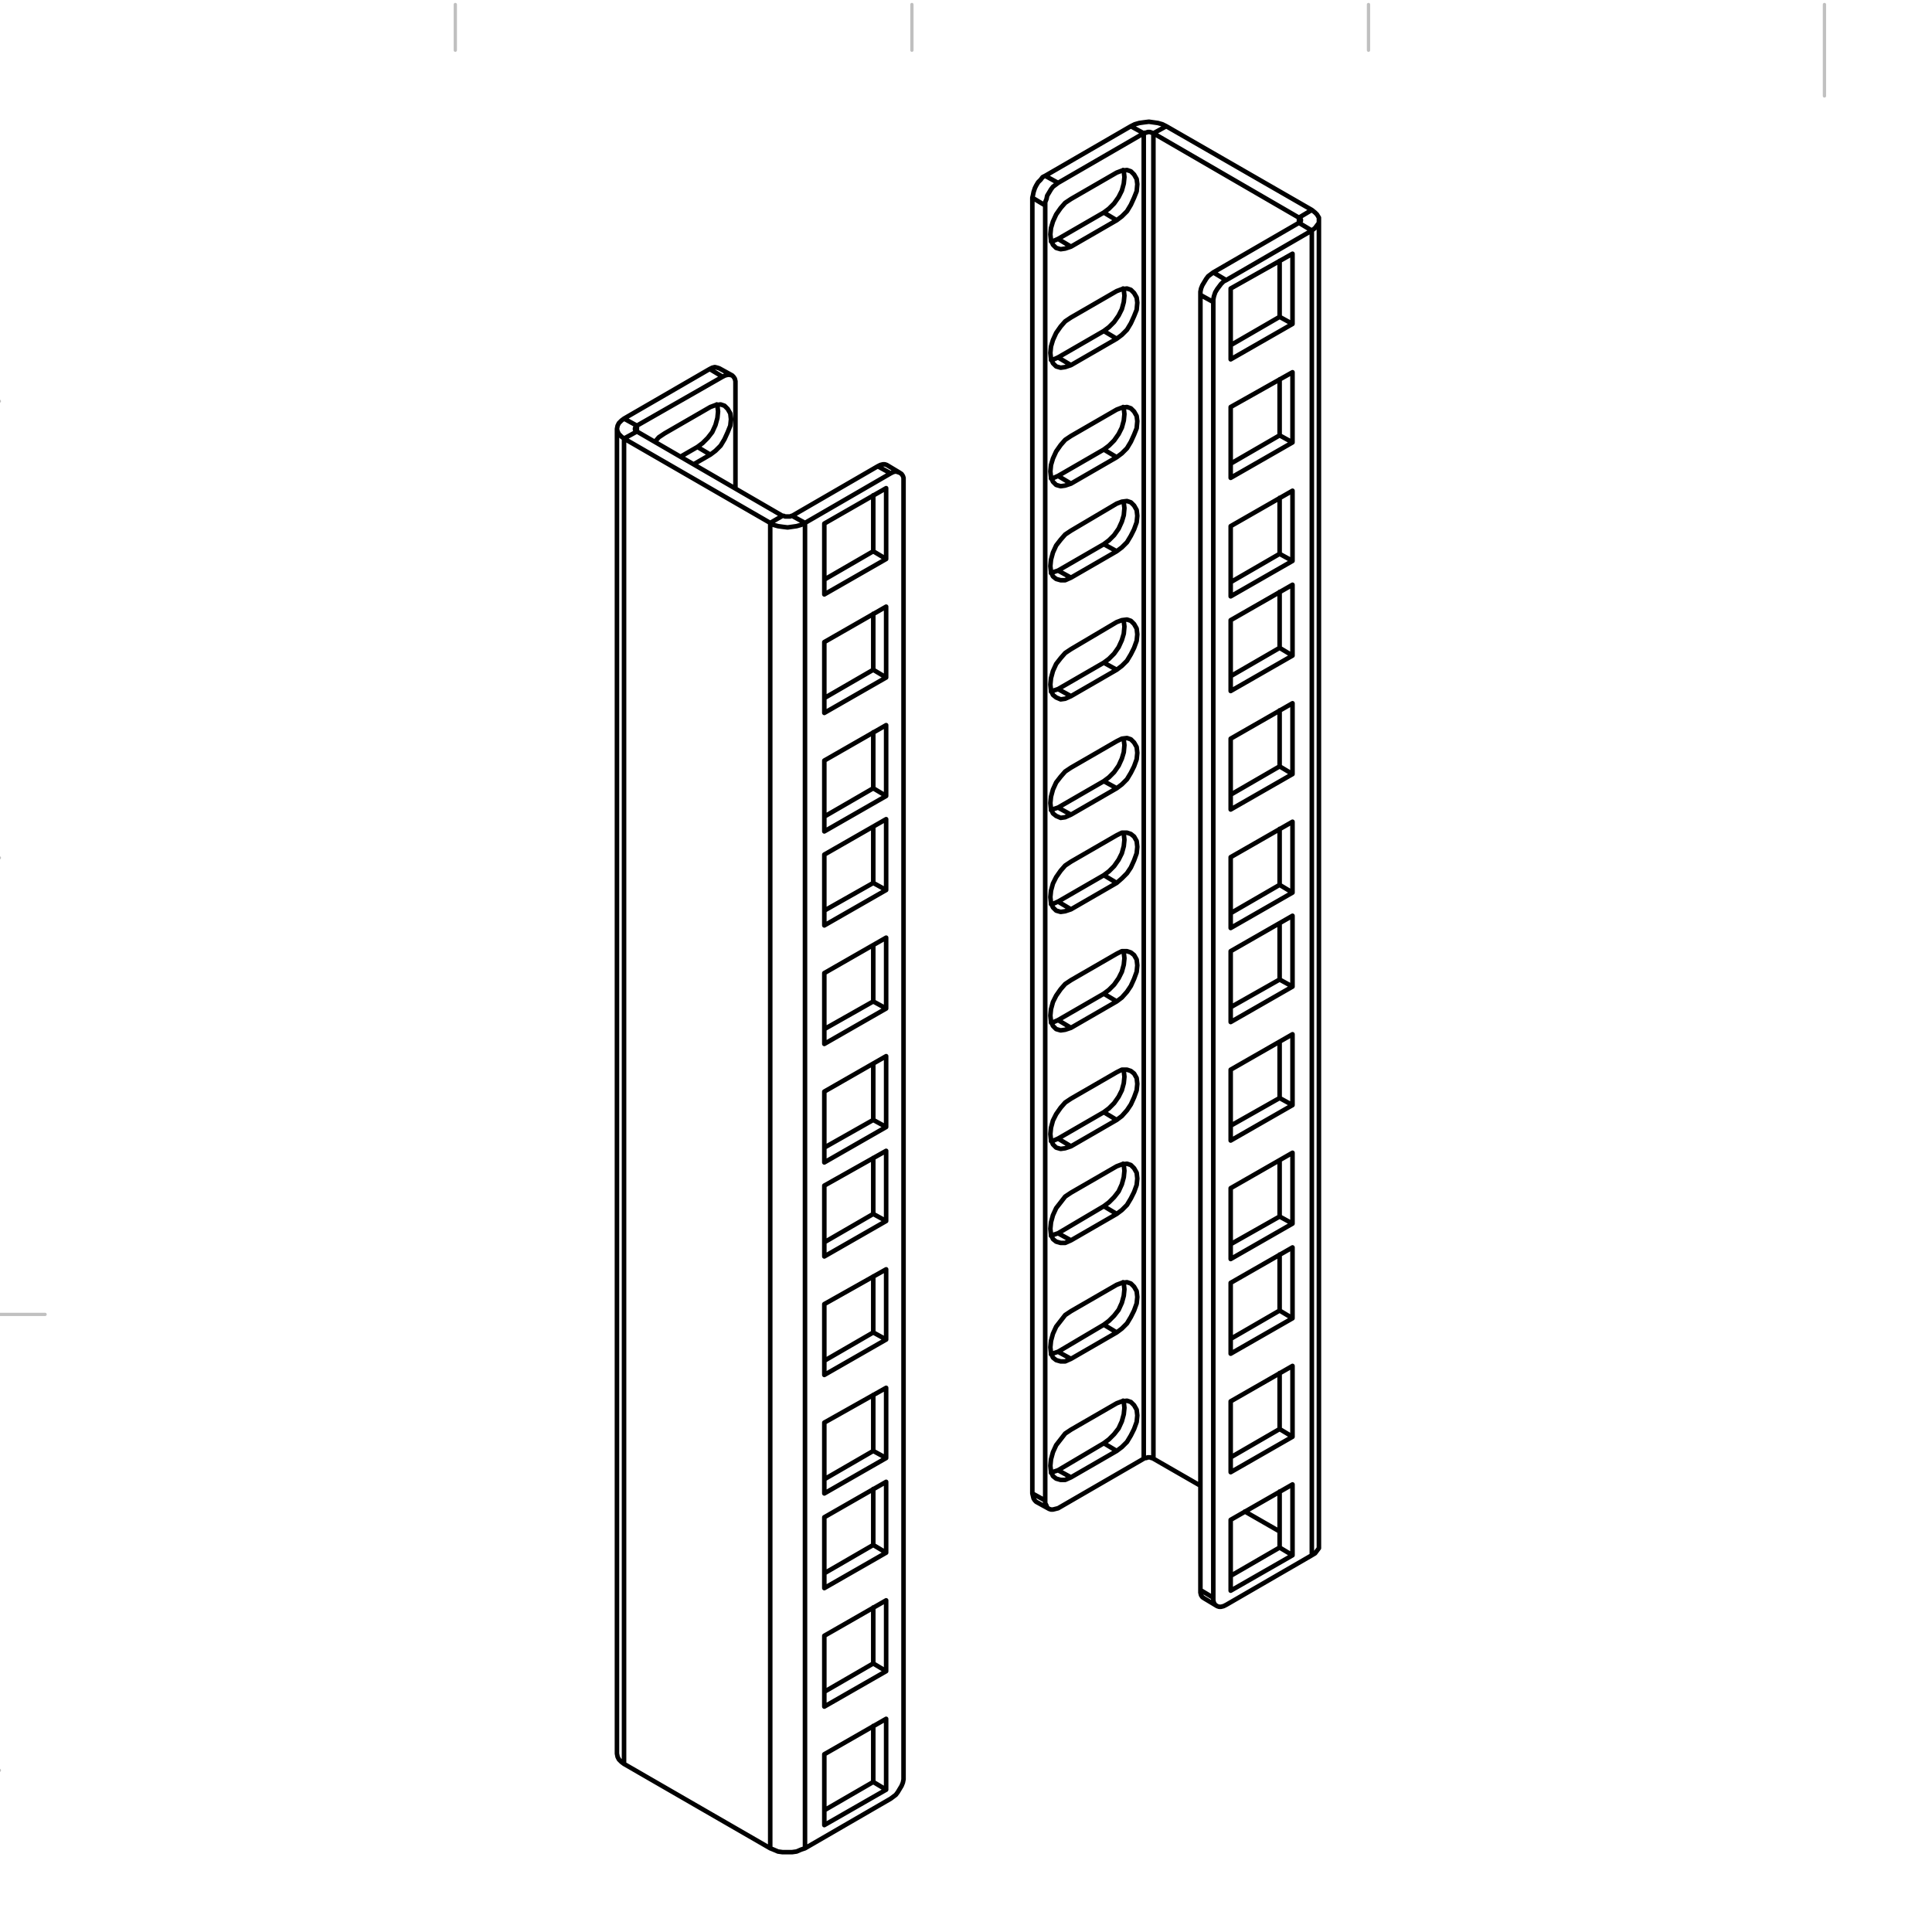 <?xml version="1.0" encoding="iso-8859-1"?>
<!-- Generator: Adobe Illustrator 27.5.0, SVG Export Plug-In . SVG Version: 6.00 Build 0)  -->
<svg version="1.2" baseProfile="tiny" id="Layer_1" xmlns="http://www.w3.org/2000/svg" xmlns:xlink="http://www.w3.org/1999/xlink"
	 x="0px" y="0px" viewBox="0 0 300 300" overflow="visible" xml:space="preserve">
<path fill="none" stroke="#C0C0C0" stroke-width="0.51" stroke-linecap="round" stroke-linejoin="round" stroke-miterlimit="10" d="
	M283.3,0.7v14.2 M495.9,7.8V0.7 M425.1,0.7v7.1 M354.2,7.8V0.7 M212.5,7.8V0.7 M141.6,0.7v7.1 M70.7,7.8V0.7 M-0.1,62.3h-7.1
	 M-7.2,204.1H7 M-7.2,133.2h7.1 M-7.2,274.9h7.1 M-0.1,345.8h-7.1 M547.7,391.9v8.5"/>
<path fill="none" stroke="#000000" stroke-width="0.709" stroke-linecap="round" stroke-linejoin="round" stroke-miterlimit="10" d="
	M201.7,33.8v0.8 M98.9,67v-0.9 M174.4,217.5l0.1,0.2l0.1,0.9l-0.1,1l-0.3,1.1l-0.5,1.1l-0.7,0.9l-0.8,0.8l-0.8,0.6 M171.4,224.1
	l-7.1,4.2 M173.4,225.3l-2-1.2 M160.9,233.2L160.9,233.2l-0.2-0.2l-0.2-0.3l-0.1-0.4l-0.1-0.4 M164.3,228.3l-0.9,0.3l-0.2,0.1
	 M166.3,229.4l-2-1.1 M174.4,199.1l0.1,0.2l0.1,0.9l-0.1,1l-0.3,1.1l-0.5,1.1l-0.7,0.9l-0.8,0.8l-0.8,0.6 M171.4,205.7l-7.1,4.2
	 M173.4,206.9l-2-1.2 M164.3,209.9l-0.9,0.3l-0.2,0.1 M166.3,211l-2-1.1 M198.7,240.3v-8.7 M191.1,244.7l7.6-4.4 M198.7,240.3l2,1.2
	 M187,248.2L187,248.2l-0.3-0.2l-0.2-0.3l-0.1-0.4v-0.4 M174.4,180.7l0.1,0.2l0.1,0.9l-0.1,1l-0.3,1.1l-0.5,1.1l-0.7,0.9l-0.8,0.8
	l-0.8,0.6 M171.4,187.3l-7.1,4.2 M173.4,188.5l-2-1.2 M164.3,191.5l-0.9,0.3l-0.2,0.1 M166.3,192.6l-2-1.1 M198.7,221.9v-8.7
	 M191.1,226.3l7.6-4.4 M198.7,221.9l2,1.2 M174.4,166.1l0.1,0.2l0.1,0.9l-0.1,1l-0.3,1.1l-0.5,1l-0.7,1l-0.8,0.8l-0.8,0.6
	 M171.4,172.7l-7.1,4.1 M173.4,173.9l-2-1.2 M164.3,176.8l-0.9,0.4h-0.2 M166.3,178l-2-1.2 M198.7,203.5v-8.7 M191.1,207.9l7.6-4.4
	 M198.7,203.5l2,1.2 M174.4,147.7l0.1,0.2l0.1,0.9l-0.1,1l-0.3,1.1l-0.5,1l-0.7,1l-0.8,0.8l-0.8,0.6 M171.4,154.3l-7.1,4.1
	 M173.4,155.5l-2-1.2 M164.3,158.4l-0.9,0.4h-0.2 M166.3,159.6l-2-1.2 M198.7,188.9v-8.7 M191.1,193.2l7.6-4.3 M198.7,188.9l2,1.1
	 M174.4,129.3l0.1,0.2l0.1,0.9l-0.1,1l-0.3,1.1l-0.5,1l-0.7,1l-0.8,0.8l-0.8,0.6 M171.4,135.9l-7.1,4.1 M173.4,137.1l-2-1.2
	 M164.3,140l-0.9,0.4h-0.2 M166.3,141.2l-2-1.2 M198.7,170.5v-8.7 M191.1,174.8l7.6-4.3 M198.7,170.5l2,1.1 M174.4,114.7l0.1,0.2
	l0.1,0.8l-0.1,1.1l-0.3,1l-0.5,1.1l-0.7,1l-0.8,0.8l-0.8,0.6 M171.4,121.3l-7.1,4.1 M173.4,122.4l-2-1.1 M164.3,125.4l-0.9,0.3
	l-0.2,0.1 M166.3,126.5l-2-1.1 M198.7,152.1v-8.7 M191.1,156.4l7.6-4.3 M198.7,152.1l2,1.1 M174.4,96.3l0.1,0.2l0.1,0.8l-0.1,1.1
	l-0.3,1l-0.5,1.1l-0.7,1l-0.8,0.8l-0.8,0.6 M171.4,102.9l-7.1,4.1 M173.4,104l-2-1.1 M164.3,107l-0.9,0.3l-0.2,0.1 M166.3,108.1
	l-2-1.1 M198.7,137.4v-8.7 M191.1,141.8l7.6-4.4 M198.7,137.4l2,1.2 M174.4,77.9l0.1,0.2l0.1,0.8l-0.1,1.1l-0.3,1l-0.5,1.1l-0.7,1
	l-0.8,0.8l-0.8,0.6 M171.4,84.5l-7.1,4.1 M173.4,85.6l-2-1.1 M164.3,88.6l-0.9,0.3l-0.2,0.1 M166.3,89.7l-2-1.1 M198.7,119v-8.7
	 M191.1,123.4l7.6-4.4 M198.7,119l2,1.2 M174.4,63.2l0.1,0.2l0.1,0.9l-0.1,1l-0.3,1.1l-0.5,1l-0.7,1l-0.8,0.8l-0.8,0.6 M171.4,69.8
	l-7.1,4.1 M173.4,71l-2-1.2 M164.3,73.9l-0.9,0.4h-0.2 M166.3,75.1l-2-1.2 M198.7,100.6v-8.7 M191.1,105l7.6-4.4 M198.7,100.6l2,1.2
	 M174.4,44.8l0.1,0.2l0.1,0.9l-0.1,1l-0.3,1.1l-0.5,1l-0.7,1l-0.8,0.8l-0.8,0.6 M171.4,51.4l-7.1,4.1 M173.4,52.6l-2-1.2
	 M164.3,55.5l-0.9,0.4h-0.2 M166.3,56.7l-2-1.2 M198.7,86v-8.7 M191.1,90.4l7.6-4.4 M198.7,86l2,1.1 M177.6,226.5l0.2-0.1h0.2
	l0.2-0.1h0.2h0.2l0.2,0.1h0.1l0.2,0.1 M179.1,20.7l-0.2-0.1h-0.1l-0.2-0.1h-0.2h-0.2l-0.2,0.1h-0.2l-0.2,0.1 M181.1,19.6l-0.6-0.3
	l-0.7-0.2l-0.7-0.1l-0.7-0.1l-0.8,0.1l-0.7,0.1l-0.7,0.2l-0.6,0.3 M174.4,26.4l0.1,0.2l0.1,0.9l-0.1,1l-0.3,1.1l-0.5,1l-0.7,1
	l-0.8,0.8l-0.8,0.6 M171.4,33l-7.1,4.1 M173.4,34.2l-2-1.2 M164.3,37.1l-0.9,0.4h-0.2 M166.3,38.3l-2-1.2 M198.7,67.6v-8.7
	 M191.1,72l7.6-4.4 M198.7,67.6l2,1.1 M162.3,27.3l13.3-7.7 M177.6,20.7l-2-1.1 M160.3,231.9V30.7 M160.3,231.9l2,1.1 M162.3,31.9
	l-2-1.2 M162.3,27.3l2,1.1 M160.3,30.7l0.1-0.4l0.1-0.5l0.2-0.6l0.2-0.4l0.3-0.5l0.4-0.4l0.3-0.4l0.4-0.2 M166.3,141.2l-0.9,0.3
	l-0.7,0.1l-0.7-0.2l-0.5-0.5l-0.3-0.7l-0.1-0.9l0.1-1l0.3-1.1l0.5-1l0.7-1l0.7-0.8l0.9-0.6 M166.3,133.8l7.1-4.1 M173.4,129.7
	l0.8-0.4h0.8l0.6,0.2l0.5,0.4l0.4,0.7l0.1,0.9l-0.1,1l-0.4,1.1l-0.5,1.1l-0.6,0.9l-0.8,0.8l-0.8,0.7 M173.4,137.1l-7.1,4.1
	 M166.3,178l-0.9,0.3l-0.7,0.1l-0.7-0.2l-0.5-0.5l-0.3-0.7l-0.1-0.9l0.1-1l0.3-1.1l0.5-1l0.7-1l0.7-0.8l0.9-0.6 M166.3,170.6
	l7.1-4.1 M173.4,166.5l0.8-0.4h0.8l0.6,0.2l0.5,0.4l0.4,0.7l0.1,0.9l-0.1,1l-0.4,1.1l-0.5,1.1l-0.6,0.9l-0.8,0.9l-0.8,0.6
	 M173.4,173.9l-7.1,4.1 M166.3,159.6l-0.9,0.3l-0.7,0.1l-0.7-0.2l-0.5-0.5l-0.3-0.7l-0.1-0.9l0.1-1l0.3-1.1l0.5-1l0.7-1l0.7-0.8
	l0.9-0.6 M166.3,152.2l7.1-4.1 M173.4,148.1l0.8-0.4h0.8l0.6,0.2l0.5,0.4l0.4,0.7l0.1,0.9l-0.1,1l-0.4,1.1l-0.5,1.1L175,154
	l-0.8,0.9l-0.8,0.6 M173.4,155.5l-7.1,4.1 M166.3,211l-0.9,0.4h-0.7l-0.7-0.2l-0.5-0.4l-0.3-0.7l-0.1-0.9l0.1-1l0.3-1.1l0.5-1.1
	l0.7-0.9l0.7-0.9l0.9-0.6 M166.3,203.6l7.1-4.1 M173.4,199.5l0.8-0.3l0.8-0.1l0.6,0.2l0.5,0.5l0.4,0.7l0.1,0.9l-0.1,1l-0.4,1.1
	l-0.5,1l-0.6,1l-0.8,0.8l-0.8,0.6 M173.4,206.9l-7.1,4.1 M166.3,192.6l-0.9,0.4h-0.7l-0.7-0.2l-0.5-0.4l-0.3-0.7l-0.1-0.9l0.1-1
	l0.3-1.1l0.5-1.1l0.7-0.9l0.7-0.9l0.9-0.6 M166.3,185.2l7.1-4.1 M173.4,181.1l0.8-0.3l0.8-0.1l0.6,0.2l0.5,0.5l0.4,0.7l0.1,0.9
	l-0.1,1l-0.4,1.1l-0.5,1l-0.6,1l-0.8,0.8l-0.8,0.6 M173.4,188.5l-7.1,4.1 M166.3,229.4l-0.9,0.4h-0.7l-0.7-0.2l-0.5-0.4l-0.3-0.7
	l-0.1-0.9l0.1-1l0.3-1.1l0.5-1.1l0.7-0.9l0.7-0.9l0.9-0.6 M166.3,222l7.1-4.1 M173.4,217.9l0.8-0.3l0.8-0.1l0.6,0.2l0.5,0.5l0.4,0.7
	l0.1,0.9l-0.1,1l-0.4,1.1l-0.5,1l-0.6,1l-0.8,0.8l-0.8,0.6 M173.4,225.3l-7.1,4.1 M164.3,28.4l13.3-7.7 M164.3,28.4l-0.4,0.3
	l-0.4,0.3l-0.3,0.4l-0.3,0.5l-0.3,0.5l-0.1,0.5l-0.2,0.5v0.5 M162.3,233V31.9 M162.3,233v0.4l0.2,0.4l0.1,0.3l0.3,0.2l0.3,0.1h0.3
	l0.4-0.1l0.4-0.1 M177.6,226.5l-13.3,7.7 M177.6,20.7v205.8 M166.3,108.1l-0.9,0.4l-0.7,0.1l-0.7-0.3l-0.5-0.4l-0.3-0.7l-0.1-0.9
	l0.1-1l0.3-1.1l0.5-1.1l0.7-0.9l0.7-0.8l0.9-0.6 M166.3,100.8l7.1-4.2 M173.4,96.6l0.8-0.3l0.8-0.1l0.6,0.2l0.5,0.5l0.4,0.7l0.1,0.9
	l-0.1,1l-0.4,1.1l-0.5,1l-0.6,1l-0.8,0.8l-0.8,0.6 M173.4,104l-7.1,4.1 M166.3,56.7l-0.9,0.3l-0.7,0.1l-0.7-0.2l-0.5-0.5l-0.3-0.7
	l-0.1-0.9l0.1-1l0.3-1l0.5-1.1l0.7-1l0.7-0.8l0.9-0.6 M166.3,49.3l7.1-4.1 M173.4,45.2l0.8-0.3l0.8-0.1l0.6,0.2l0.5,0.5l0.4,0.7
	l0.1,0.8l-0.1,1.1l-0.4,1l-0.5,1.1l-0.6,1l-0.8,0.8l-0.8,0.6 M173.4,52.6l-7.1,4.1 M166.3,126.5l-0.9,0.4l-0.7,0.1l-0.7-0.3
	l-0.5-0.4l-0.3-0.7l-0.1-0.9l0.1-1l0.3-1.1l0.5-1.1l0.7-0.9l0.7-0.8l0.9-0.6 M166.3,119.2l7.1-4.1 M173.4,115.1l0.8-0.4l0.8-0.1
	l0.6,0.2l0.5,0.5l0.4,0.7l0.1,0.9l-0.1,1l-0.4,1.1l-0.5,1l-0.6,1l-0.8,0.8l-0.8,0.6 M173.4,122.4l-7.1,4.1 M166.3,75.1l-0.9,0.3
	l-0.7,0.1l-0.7-0.2l-0.5-0.5l-0.3-0.7l-0.1-0.9l0.1-1l0.3-1l0.5-1.1l0.7-1l0.7-0.8l0.9-0.6 M166.3,67.7l7.1-4.1 M173.4,63.6l0.8-0.3
	l0.8-0.1l0.6,0.2l0.5,0.5l0.4,0.7l0.1,0.8l-0.1,1.1l-0.4,1l-0.5,1.1l-0.6,1l-0.8,0.8l-0.8,0.6 M173.4,71l-7.1,4.1 M166.3,89.7
	l-0.9,0.4h-0.7l-0.7-0.2l-0.5-0.4l-0.3-0.7l-0.1-0.9l0.1-1l0.3-1.1l0.5-1.1l0.7-0.9l0.7-0.8l0.9-0.6 M166.3,82.4l7.1-4.2
	 M173.4,78.2l0.8-0.3l0.8-0.1l0.6,0.2l0.5,0.5l0.4,0.7l0.1,0.9l-0.1,1l-0.4,1.1l-0.5,1l-0.6,1l-0.8,0.8l-0.8,0.6 M173.4,85.6
	l-7.1,4.1 M166.3,38.3l-0.9,0.3l-0.7,0.1l-0.7-0.2l-0.5-0.5l-0.3-0.7l-0.1-0.9l0.1-1l0.3-1l0.5-1.1l0.7-1l0.7-0.8l0.9-0.6
	 M166.3,30.9l7.1-4.1 M173.4,26.8l0.8-0.3l0.8-0.1l0.6,0.2l0.5,0.5l0.4,0.7l0.1,0.8l-0.1,1.1l-0.4,1l-0.5,1.1l-0.6,1l-0.8,0.8
	l-0.8,0.6 M173.4,34.2l-7.1,4.1 M179.1,226.5V20.7 M186.4,230.7l-7.3-4.2 M198.7,237.8l-5.4-3.1 M179.1,20.7l2-1.1 M179.1,20.7
	l22.6,13.1 M181.1,19.6l22.6,13 M204.8,240v0.4l-0.3,0.4l-0.3,0.4l-0.5,0.3 M201.7,33.8l2-1.2 M201.7,34.6L201.7,34.6l0.2-0.2
	l0.1-0.1v-0.1v-0.1l-0.1-0.1l-0.1-0.1l-0.1-0.1 M203.7,35.8l0.5-0.4l0.3-0.4l0.3-0.4v-0.4v-0.4l-0.3-0.5l-0.3-0.3l-0.5-0.4
	 M198.7,49.2v-8.7 M191.1,53.6l7.6-4.4 M198.7,49.2l2,1.1 M201.7,34.6l-13.3,7.7 M201.7,34.6l2,1.2 M186.4,45.8v201.1 M186.4,246.9
	l2,1.2 M188.4,46.9l-2-1.1 M188.4,42.3l2,1.2 M186.4,45.8v-0.5l0.1-0.5l0.2-0.5l0.3-0.5l0.3-0.5l0.3-0.4l0.4-0.3l0.4-0.3
	 M200.7,153.2v-11 M191.1,158.7l9.6-5.5 M191.1,147.7v11 M200.7,142.2l-9.6,5.5 M200.7,190v-11 M191.1,195.5l9.6-5.5 M191.1,184.5
	v11 M200.7,179l-9.6,5.5 M200.7,171.6v-11 M191.1,177.1l9.6-5.5 M191.1,166.1v11 M200.7,160.6l-9.6,5.5 M200.7,223.1v-11
	 M191.1,228.6l9.6-5.5 M191.1,217.6v11 M200.7,212.1l-9.6,5.5 M200.7,204.7v-11 M191.1,210.2l9.6-5.5 M191.1,199.2v11 M200.7,193.7
	l-9.6,5.5 M200.7,241.5v-11 M191.1,247l9.6-5.5 M191.1,236v11 M200.7,230.5l-9.6,5.5 M188.4,46.9v201.2 M188.4,248.1v0.4l0.1,0.4
	l0.2,0.3l0.3,0.2l0.3,0.1h0.3l0.4-0.1l0.4-0.2 M190.4,249.2l13.3-7.7 M203.7,241.5V35.8 M203.7,35.8l-13.3,7.7 M190.4,43.5l-0.4,0.2
	l-0.4,0.4l-0.3,0.4l-0.3,0.4l-0.3,0.5l-0.2,0.6l-0.1,0.5v0.4 M200.7,120.2v-11 M191.1,125.7l9.6-5.5 M191.1,114.7v11 M200.7,109.2
	l-9.6,5.5 M200.7,68.7V57.8 M191.1,74.2l9.6-5.5 M191.1,63.2v11 M200.7,57.8l-9.6,5.4 M200.7,138.6v-11 M191.1,144.1l9.6-5.5
	 M191.1,133.1v11 M200.7,127.6l-9.6,5.5 M200.7,87.1V76.2 M191.1,92.6l9.6-5.5 M191.1,81.7v10.9 M200.7,76.2l-9.6,5.5 M200.7,101.8
	v-11 M191.1,107.3l9.6-5.5 M191.1,96.3v11 M200.7,90.8l-9.6,5.5 M200.7,50.3V39.4 M191.1,55.8l9.6-5.5 M191.1,44.8v11 M200.7,39.4
	l-9.6,5.4 M135.6,276.7V268 M128,281.1l7.6-4.4 M135.6,276.7l2,1.2 M135.6,258.3v-8.7 M128,262.7l7.6-4.4 M135.6,258.3l2,1.2
	 M135.6,239.9v-8.7 M128,244.3l7.6-4.4 M135.6,239.9l2,1.2 M135.6,225.3v-8.7 M128,229.7l7.6-4.4 M135.6,225.3l2,1.1 M135.6,206.9
	v-8.7 M128,211.3l7.6-4.4 M135.6,206.9l2,1.1 M135.6,188.5v-8.7 M128,192.9l7.6-4.4 M135.6,188.5l2,1.1 M135.6,173.9v-8.7
	 M128,178.2l7.6-4.3 M135.6,173.9l2,1.1 M135.6,155.5v-8.7 M128,159.8l7.6-4.3 M135.6,155.5l2,1.1 M135.6,137.1v-8.7 M128,141.4
	l7.6-4.3 M135.6,137.1l2,1.1 M135.6,122.4v-8.7 M128,126.8l7.6-4.4 M135.6,122.4l2,1.2 M111.3,62.8l0.1,0.2l0.1,0.9l-0.1,1l-0.3,1.1
	l-0.5,1.1l-0.7,0.9l-0.8,0.8l-0.8,0.6 M108.3,69.4l-2.6,1.5 M110.3,70.6l-2-1.2 M110.2,57.3l0.4-0.2L111,57l0.4,0.1l0.3,0.1
	 M135.6,104v-8.7 M128,108.4l7.6-4.4 M135.6,104l2,1.2 M112.2,58.5l-2-1.2 M96.9,65l13.3-7.7 M110.3,63.2l0.8-0.3l0.8-0.1l0.6,0.2
	l0.5,0.5l0.4,0.7l0.1,0.9l-0.1,1l-0.4,1l-0.5,1.1l-0.6,1l-0.8,0.8l-0.8,0.6 M110.3,70.6l-2.6,1.5 M101.7,68.6l0.6-0.7l0.9-0.6
	 M103.2,67.3l7.1-4.1 M114.2,59.6v16.2 M114.2,59.6v-0.4l-0.1-0.4l-0.2-0.3l-0.2-0.2l-0.4-0.1H113l-0.4,0.1l-0.4,0.2 M98.9,66.1
	l13.3-7.6 M96.9,273.9l-0.4-0.3l-0.4-0.4l-0.2-0.4l-0.1-0.5 M98.9,66.1l-0.1,0.1l-0.1,0.1l-0.1,0.2v0.1v0.1l0.1,0.1l0.1,0.1l0.1,0.1
	 M98.9,66.1l-2-1.1 M96.9,65l-0.4,0.3l-0.4,0.4l-0.2,0.4l-0.1,0.5l0.1,0.4l0.2,0.4l0.4,0.4l0.4,0.3 M135.6,85.6v-8.7 M128,90
	l7.6-4.4 M135.6,85.6l2,1.2 M136.3,72.4l0.4-0.2l0.4-0.1h0.3l0.3,0.1 M128,169.5v11 M137.6,164l-9.6,5.5 M137.6,175v-11 M128,180.5
	l9.6-5.5 M128,132.7v11 M137.6,127.2l-9.6,5.5 M137.6,138.2v-11 M128,143.7l9.6-5.5 M128,151.1v11 M137.6,145.6l-9.6,5.5
	 M137.6,156.6v-11 M128,162.1l9.6-5.5 M128,99.7v11 M137.6,94.2l-9.6,5.5 M137.6,105.2v-11 M128,110.7l9.6-5.5 M128,118.1v11
	 M137.6,112.6l-9.6,5.5 M137.6,123.6v-11 M128,129.1l9.6-5.5 M128,81.3v11 M137.6,75.8l-9.6,5.5 M137.6,86.8v-11 M128,92.3l9.6-5.5
	 M140.3,275.8V74.7 M140.3,74.7v-0.5l-0.1-0.3l-0.2-0.3l-0.3-0.2l-0.3-0.1l-0.3-0.1l-0.4,0.1l-0.4,0.2 M125,287l13.3-7.7
	 M138.3,279.3l0.4-0.3l0.4-0.3l0.3-0.4l0.3-0.5l0.3-0.5l0.2-0.5l0.1-0.5v-0.5 M128,202.5v11 M137.6,197.1l-9.6,5.4 M137.6,208v-10.9
	 M128,213.5l9.6-5.5 M128,254v11 M137.6,248.5L128,254 M137.6,259.5v-11 M128,265l9.6-5.5 M128,184.1v11 M137.6,178.7l-9.6,5.4
	 M137.6,189.6v-10.9 M128,195.1l9.6-5.5 M128,235.6v11 M137.6,230.1l-9.6,5.5 M137.6,241.1v-11 M128,246.6l9.6-5.5 M128,220.9v11
	 M137.6,215.5l-9.6,5.4 M137.6,226.4v-10.9 M128,231.9l9.6-5.5 M128,272.4v11 M137.6,266.9l-9.6,5.5 M137.6,277.9v-11 M128,283.4
	l9.6-5.5 M138.3,73.5L125,81.2 M138.3,73.5l-2-1.1 M136.3,72.4L123,80.1 M96.9,68.1v205.8 M96.9,273.9l22.7,13.1 M98.9,67l-2,1.1
	 M119.6,81.2L96.9,68.1 M121.5,80.1L98.9,67 M125,81.2V287 M119.6,81.2V287 M125,287l-0.6,0.2l-0.7,0.3l-0.7,0.1h-0.7h-0.8l-0.7-0.1
	l-0.7-0.3l-0.5-0.2 M121.5,80.1h0.2l0.2,0.1h0.2h0.2h0.2h0.2l0.2-0.1h0.1 M121.5,80.1l-1.9,1.1 M119.6,81.2l0.5,0.3l0.7,0.2l0.7,0.1
	l0.8,0.1l0.7-0.1l0.7-0.1l0.7-0.2l0.6-0.3 M123,80.1l2,1.1 M160.9,233.2l2,1.1 M187,248.2l2,1.2 M204.8,240V34.2 M113.7,58.3l-2-1.1
	 M95.8,66.6v205.7 M139.7,73.4l-2-1.2"/>
</svg>
